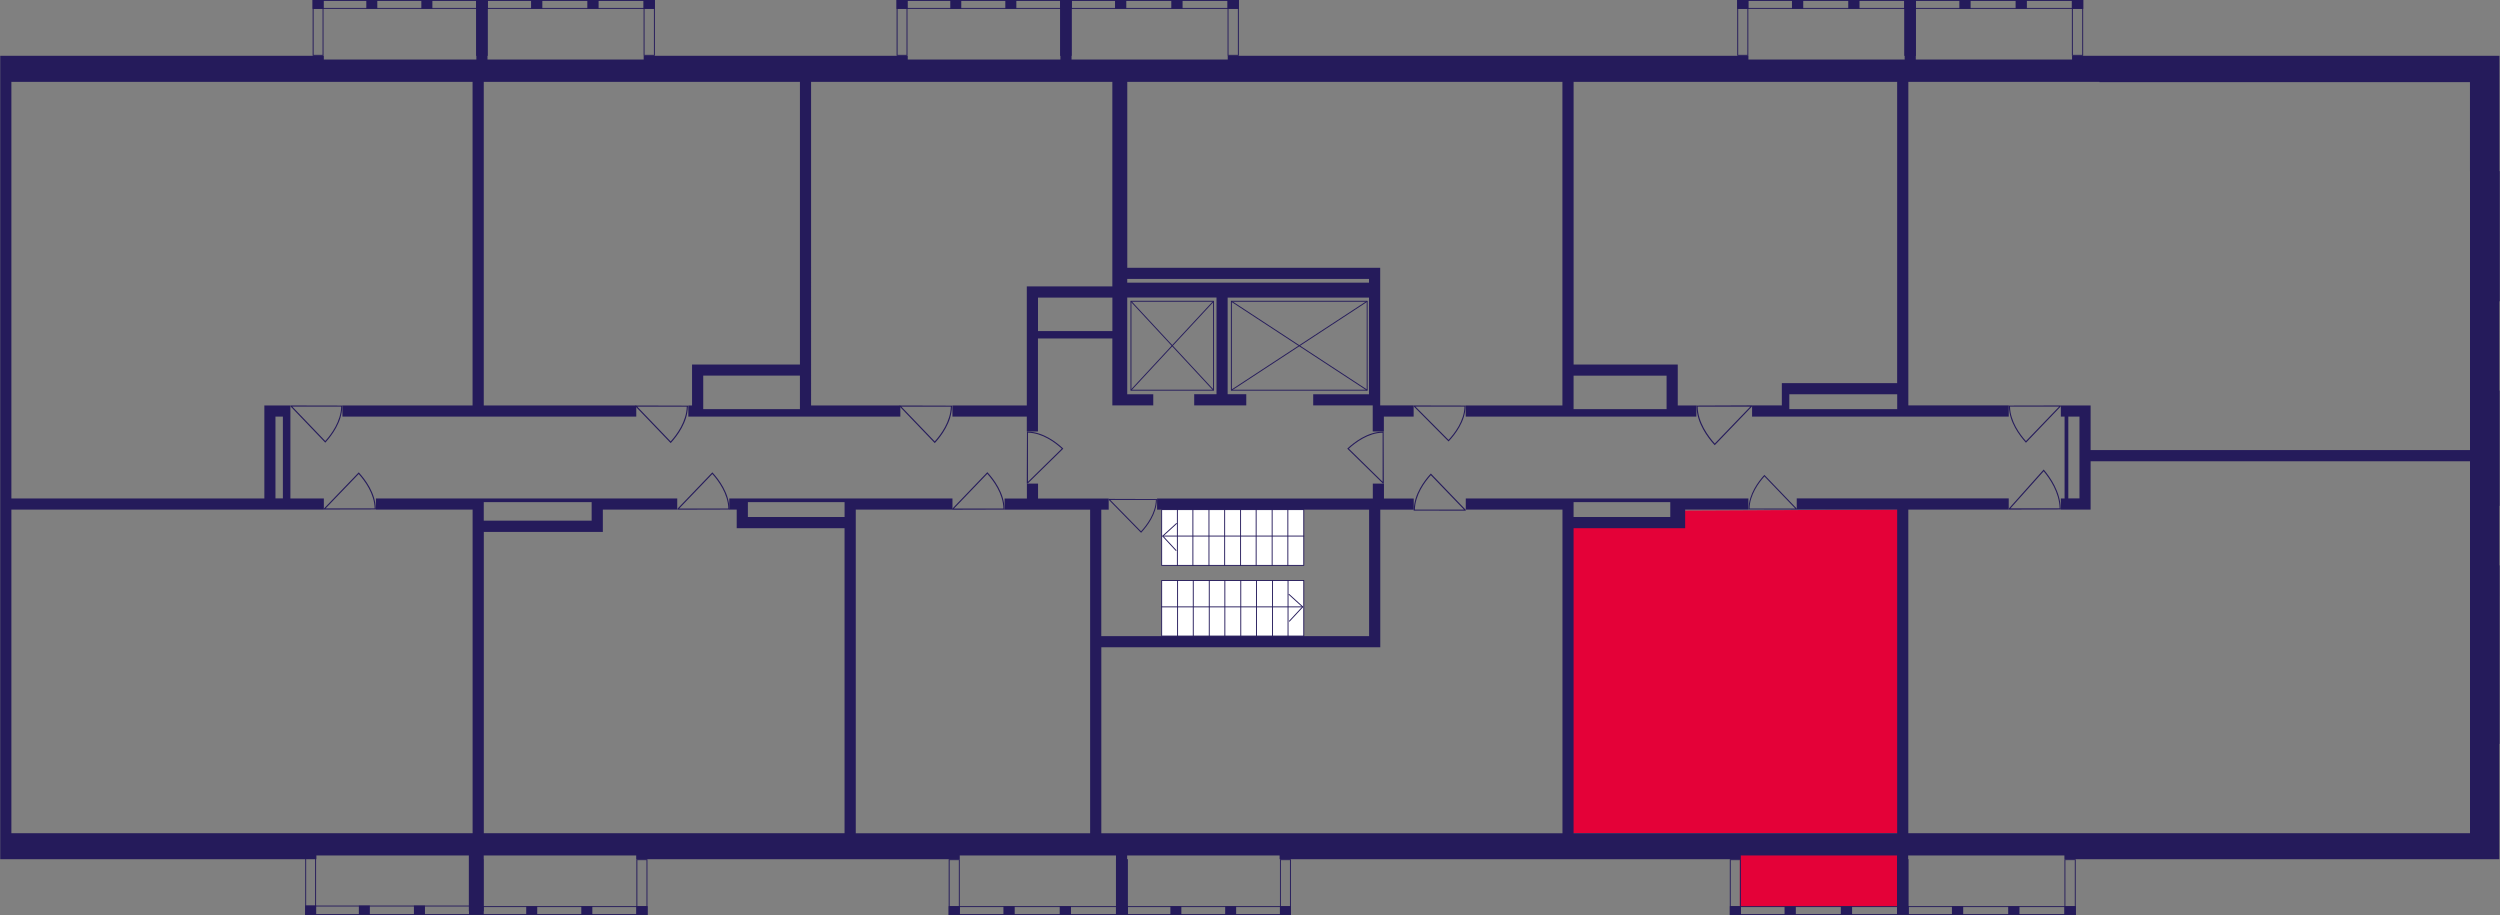 <?xml version="1.0" encoding="utf-8"?>
<!-- Generator: Adobe Illustrator 24.3.0, SVG Export Plug-In . SVG Version: 6.00 Build 0)  -->
<svg version="1.1" id="Слой_6" xmlns="http://www.w3.org/2000/svg" xmlns:xlink="http://www.w3.org/1999/xlink" x="0px" y="0px"
	 viewBox="0 0 650 237.9" style="enable-background:new 0 0 650 237.9;" xml:space="preserve">
<rect x="0" y="0" width="650" height="237.9" fill="#808080" stroke="none"/>
<rect x="452.35" y="222.31" style="fill:#E40138;" width="41.1" height="13.48"/>
<path style="fill:#E40138;" d="M407.14,216.62c29.01,0,58.02,0,87.04,0c0-15.82,0-31.64,0-47.47c0-1.91,0-3.81,0-5.72
	c0-10.32,0-20.63,0-30.95c-19.25,0.09-38.5,0.18-57.75,0.28c0.23,0.87,0.46,1.75,0.69,2.62c-9.99,0-19.99,0-29.98,0
	C407.14,162.47,407.14,189.55,407.14,216.62z"/>
<g>
	
		<rect x="123.88" y="0" transform="matrix(-1 -2.445238e-07 2.445238e-07 -1 250.63 2.301)" style="fill:#251B5B;" width="2.87" height="2.3"/>
	
		<rect x="81.32" y="0" transform="matrix(-1 -2.488379e-07 2.488379e-07 -1 165.454 2.3)" style="fill:#251B5B;" width="2.82" height="2.3"/>
	
		<rect x="95.23" y="0" transform="matrix(-1 -2.445287e-07 2.445287e-07 -1 193.329 2.3)" style="fill:#251B5B;" width="2.86" height="2.3"/>
	
		<rect x="109.56" y="0" transform="matrix(-1 -2.445242e-07 2.445242e-07 -1 221.979 2.3)" style="fill:#251B5B;" width="2.87" height="2.3"/>
	<g>
		<path style="fill:#251B5B;" d="M126.51,0.24v14.02h-2.38l0-14.02H126.51 M126.75,0h-2.87l0,14.51h2.87V0L126.75,0z"/>
	</g>
	<g>
		<path style="fill:#251B5B;" d="M83.87,0.24v14.02h-2.33V0.24H83.87 M84.11,0h-2.82v14.51h2.82V0L84.11,0z"/>
	</g>
	<g>
		<path style="fill:#251B5B;" d="M126.51,0.24v1.82H81.56V0.24H126.51 M126.75,0H81.32v2.3h45.43V0L126.75,0z"/>
	</g>
</g>
<g>
	
		<rect x="167.34" y="0" transform="matrix(-1 -2.394295e-07 2.394295e-07 -1 337.606 2.301)" style="fill:#251B5B;" width="2.93" height="2.3"/>
	
		<rect x="123.87" y="0" transform="matrix(-1 -2.436538e-07 2.436538e-07 -1 250.617 2.3)" style="fill:#251B5B;" width="2.88" height="2.3"/>
	
		<rect x="138.08" y="0" transform="matrix(-1 -2.394337e-07 2.394337e-07 -1 279.086 2.3)" style="fill:#251B5B;" width="2.93" height="2.3"/>
	
		<rect x="152.71" y="0" transform="matrix(-1 -2.394300e-07 2.394300e-07 -1 308.346 2.3)" style="fill:#251B5B;" width="2.93" height="2.3"/>
	<g>
		<path style="fill:#251B5B;" d="M170.02,0.24v14.02h-2.44l0-14.02H170.02 M170.27,0h-2.93l0,14.51h2.93V0L170.27,0z"/>
	</g>
	<g>
		<path style="fill:#251B5B;" d="M126.48,0.24l0,14.02h-2.39l0-14.02H126.48 M126.72,0h-2.88l0,14.51h2.88L126.72,0L126.72,0z"/>
	</g>
	<g>
		<path style="fill:#251B5B;" d="M170.02,0.24v1.82h-45.91V0.24H170.02 M170.27,0h-46.39v2.3h46.39V0L170.27,0z"/>
	</g>
</g>
<g>
	
		<rect x="275.71" y="0" transform="matrix(-1 -2.445238e-07 2.445238e-07 -1 554.292 2.301)" style="fill:#251B5B;" width="2.87" height="2.3"/>
	
		<rect x="233.15" y="0" transform="matrix(-1 -2.488379e-07 2.488379e-07 -1 469.115 2.301)" style="fill:#251B5B;" width="2.82" height="2.3"/>
	
		<rect x="247.06" y="0" transform="matrix(-1 -2.445281e-07 2.445281e-07 -1 496.991 2.3)" style="fill:#251B5B;" width="2.86" height="2.3"/>
	
		<rect x="261.39" y="0" transform="matrix(-1 -2.445242e-07 2.445242e-07 -1 525.641 2.3)" style="fill:#251B5B;" width="2.87" height="2.3"/>
	<g>
		<path style="fill:#251B5B;" d="M278.34,0.24v14.02h-2.38V0.24H278.34 M278.58,0h-2.87v14.51h2.87V0L278.58,0z"/>
	</g>
	<g>
		<path style="fill:#251B5B;" d="M235.7,0.24v14.02h-2.33V0.24H235.7 M235.94,0h-2.82v14.51h2.82V0L235.94,0z"/>
	</g>
	<g>
		<path style="fill:#251B5B;" d="M278.34,0.24v1.82h-44.94V0.24H278.34 M278.58,0h-45.43v2.3h45.43V0L278.58,0z"/>
	</g>
</g>
<g>
	
		<rect x="319.17" y="0" transform="matrix(-1 -2.394295e-07 2.394295e-07 -1 641.268 2.301)" style="fill:#251B5B;" width="2.93" height="2.3"/>
	
		<rect x="275.7" y="0" transform="matrix(-1 -2.436538e-07 2.436538e-07 -1 554.279 2.301)" style="fill:#251B5B;" width="2.88" height="2.3"/>
	
		<rect x="289.91" y="0" transform="matrix(-1 -2.394337e-07 2.394337e-07 -1 582.747 2.3)" style="fill:#251B5B;" width="2.93" height="2.3"/>
	
		<rect x="304.54" y="0" transform="matrix(-1 -2.394300e-07 2.394300e-07 -1 612.007 2.3)" style="fill:#251B5B;" width="2.93" height="2.3"/>
	<g>
		<path style="fill:#251B5B;" d="M321.85,0.24v14.02h-2.44V0.24H321.85 M322.1,0h-2.93v14.51h2.93V0L322.1,0z"/>
	</g>
	<g>
		<path style="fill:#251B5B;" d="M278.31,0.24v14.02h-2.39V0.24H278.31 M278.55,0h-2.88v14.51h2.88V0L278.55,0z"/>
	</g>
	<g>
		<path style="fill:#251B5B;" d="M321.85,0.24v1.82h-45.91V0.24H321.85 M322.1,0H275.7v2.3h46.39V0L322.1,0z"/>
	</g>
</g>
<g>
	
		<rect x="495.18" y="0" transform="matrix(-1 -2.394295e-07 2.394295e-07 -1 993.283 2.301)" style="fill:#251B5B;" width="2.93" height="2.3"/>
	
		<rect x="451.71" y="0" transform="matrix(-1 -2.436538e-07 2.436538e-07 -1 906.295 2.301)" style="fill:#251B5B;" width="2.88" height="2.3"/>
	
		<rect x="465.92" y="0" transform="matrix(-1 -2.394337e-07 2.394337e-07 -1 934.763 2.3)" style="fill:#251B5B;" width="2.93" height="2.3"/>
	
		<rect x="480.55" y="0" transform="matrix(-1 -2.394300e-07 2.394300e-07 -1 964.023 2.3)" style="fill:#251B5B;" width="2.93" height="2.3"/>
	<g>
		<path style="fill:#251B5B;" d="M497.86,0.24v14.02h-2.44V0.24H497.86 M498.1,0h-2.93v14.51h2.93V0L498.1,0z"/>
	</g>
	<g>
		<path style="fill:#251B5B;" d="M454.32,0.24v14.02h-2.39V0.24H454.32 M454.56,0h-2.88v14.51h2.88V0L454.56,0z"/>
	</g>
	<g>
		<path style="fill:#251B5B;" d="M497.86,0.24v1.82h-45.91V0.24H497.86 M498.1,0h-46.39v2.3h46.39V0L498.1,0z"/>
	</g>
</g>
<g>
	
		<rect x="538.7" y="0" transform="matrix(-1 -2.394295e-07 2.394295e-07 -1 1080.32 2.301)" style="fill:#251B5B;" width="2.93" height="2.3"/>
	
		<rect x="495.23" y="0" transform="matrix(-1 -2.436538e-07 2.436538e-07 -1 993.332 2.301)" style="fill:#251B5B;" width="2.88" height="2.3"/>
	
		<rect x="509.44" y="0" transform="matrix(-1 -2.394337e-07 2.394337e-07 -1 1021.8 2.3)" style="fill:#251B5B;" width="2.93" height="2.3"/>
	
		<rect x="524.07" y="0" transform="matrix(-1 -2.394300e-07 2.394300e-07 -1 1051.06 2.3)" style="fill:#251B5B;" width="2.93" height="2.3"/>
	<g>
		<path style="fill:#251B5B;" d="M541.38,0.24v14.02h-2.44V0.24H541.38 M541.62,0h-2.93v14.51h2.93V0L541.62,0z"/>
	</g>
	<g>
		<path style="fill:#251B5B;" d="M497.84,0.24v14.02h-2.39V0.24H497.84 M498.08,0h-2.88v14.51h2.88V0L498.08,0z"/>
	</g>
	<g>
		<path style="fill:#251B5B;" d="M541.38,0.24v1.82h-45.91V0.24H541.38 M541.62,0h-46.39v2.3h46.39V0L541.62,0z"/>
	</g>
</g>
<g>
	
		<rect x="536.76" y="235.6" transform="matrix(-1 2.394295e-07 -2.394295e-07 -1 1076.452 473.501)" style="fill:#251B5B;" width="2.93" height="2.3"/>
	
		<rect x="493.29" y="235.6" transform="matrix(-1 2.436538e-07 -2.436538e-07 -1 989.463 473.501)" style="fill:#251B5B;" width="2.88" height="2.3"/>
	
		<rect x="507.5" y="235.6" transform="matrix(-1 2.394337e-07 -2.394337e-07 -1 1017.932 473.501)" style="fill:#251B5B;" width="2.93" height="2.3"/>
	
		<rect x="522.13" y="235.6" transform="matrix(-1 2.394306e-07 -2.394306e-07 -1 1047.191 473.501)" style="fill:#251B5B;" width="2.93" height="2.3"/>
	<g>
		<path style="fill:#251B5B;" d="M539.45,223.64v14.02H537v-14.02H539.45 M539.69,223.39h-2.93v14.51h2.93V223.39L539.69,223.39z"/>
	</g>
	<g>
		<path style="fill:#251B5B;" d="M495.9,223.64v14.02h-2.39v-14.02H495.9 M496.14,223.39h-2.88v14.51h2.88V223.39L496.14,223.39z"/>
	</g>
	<g>
		<path style="fill:#251B5B;" d="M539.45,235.84v1.82l-45.91,0v-1.82L539.45,235.84 M539.69,235.6l-46.39,0v2.3l46.39,0V235.6
			L539.69,235.6z"/>
	</g>
</g>
<g>
	
		<rect x="493.24" y="235.6" transform="matrix(-1 2.394295e-07 -2.394295e-07 -1 989.415 473.501)" style="fill:#251B5B;" width="2.93" height="2.3"/>
	
		<rect x="449.78" y="235.6" transform="matrix(-1 2.436532e-07 -2.436532e-07 -1 902.427 473.501)" style="fill:#251B5B;" width="2.88" height="2.3"/>
	
		<rect x="463.98" y="235.6" transform="matrix(-1 2.394331e-07 -2.394331e-07 -1 930.895 473.501)" style="fill:#251B5B;" width="2.93" height="2.3"/>
	
		<rect x="478.61" y="235.6" transform="matrix(-1 2.394300e-07 -2.394300e-07 -1 960.155 473.501)" style="fill:#251B5B;" width="2.93" height="2.3"/>
	<g>
		<path style="fill:#251B5B;" d="M495.93,223.64l0,14.02h-2.44v-14.02H495.93 M496.17,223.39h-2.93v14.51h2.93L496.17,223.39
			L496.17,223.39z"/>
	</g>
	<g>
		<path style="fill:#251B5B;" d="M452.38,223.64v14.02h-2.39v-14.02H452.38 M452.63,223.39h-2.88v14.51h2.88V223.39L452.63,223.39z"
			/>
	</g>
	<g>
		<path style="fill:#251B5B;" d="M495.93,235.84v1.82l-45.91,0v-1.82L495.93,235.84 M496.17,235.6l-46.39,0v2.3l46.39,0V235.6
			L496.17,235.6z"/>
	</g>
</g>
<g>
	
		<rect x="332.79" y="235.6" transform="matrix(-1 2.459408e-07 -2.459408e-07 -1 668.423 473.501)" style="fill:#251B5B;" width="2.85" height="2.3"/>
	
		<rect x="290.47" y="235.6" transform="matrix(-1 2.502800e-07 -2.502800e-07 -1 583.738 473.501)" style="fill:#251B5B;" width="2.8" height="2.3"/>
	
		<rect x="304.3" y="235.6" transform="matrix(-1 2.459451e-07 -2.459451e-07 -1 611.452 473.501)" style="fill:#251B5B;" width="2.85" height="2.3"/>
	
		<rect x="318.54" y="235.6" transform="matrix(-1 2.459413e-07 -2.459413e-07 -1 639.938 473.501)" style="fill:#251B5B;" width="2.85" height="2.3"/>
	<g>
		<path style="fill:#251B5B;" d="M335.39,223.64v14.02h-2.36v-14.02H335.39 M335.64,223.39h-2.85v14.51h2.85V223.39L335.64,223.39z"
			/>
	</g>
	<g>
		<path style="fill:#251B5B;" d="M293,223.64v14.02h-2.32v-14.02H293 M293.24,223.39h-2.8v14.51h2.8V223.39L293.24,223.39z"/>
	</g>
	<g>
		<path style="fill:#251B5B;" d="M335.39,235.84v1.82l-44.68,0v-1.82L335.39,235.84 M335.64,235.6l-45.17,0v2.3l45.17,0V235.6
			L335.64,235.6z"/>
	</g>
</g>
<g>
	
		<rect x="290.16" y="235.6" transform="matrix(-1 2.394295e-07 -2.394295e-07 -1 583.243 473.501)" style="fill:#251B5B;" width="2.93" height="2.3"/>
	
		<rect x="246.69" y="235.6" transform="matrix(-1 2.436538e-07 -2.436538e-07 -1 496.255 473.501)" style="fill:#251B5B;" width="2.88" height="2.3"/>
	
		<rect x="260.9" y="235.6" transform="matrix(-1 2.394337e-07 -2.394337e-07 -1 524.723 473.501)" style="fill:#251B5B;" width="2.93" height="2.3"/>
	
		<rect x="275.53" y="235.6" transform="matrix(-1 2.394300e-07 -2.394300e-07 -1 553.983 473.501)" style="fill:#251B5B;" width="2.93" height="2.3"/>
	<g>
		<path style="fill:#251B5B;" d="M292.84,223.64v14.02h-2.44v-14.02H292.84 M293.08,223.39h-2.93v14.51h2.93V223.39L293.08,223.39z"
			/>
	</g>
	<g>
		<path style="fill:#251B5B;" d="M249.3,223.64v14.02h-2.39v-14.02H249.3 M249.54,223.39h-2.88v14.51h2.88V223.39L249.54,223.39z"/>
	</g>
	<g>
		<path style="fill:#251B5B;" d="M292.84,235.84v1.82l-45.91,0v-1.82L292.84,235.84 M293.08,235.6l-46.39,0v2.3l46.39,0V235.6
			L293.08,235.6z"/>
	</g>
</g>
<g>
	
		<rect x="165.47" y="235.6" transform="matrix(-1 2.445238e-07 -2.445238e-07 -1 333.798 473.501)" style="fill:#251B5B;" width="2.87" height="2.3"/>
	
		<rect x="122.9" y="235.6" transform="matrix(-1 2.488373e-07 -2.488373e-07 -1 248.622 473.501)" style="fill:#251B5B;" width="2.82" height="2.3"/>
	
		<rect x="136.82" y="235.6" transform="matrix(-1 2.445274e-07 -2.445274e-07 -1 276.498 473.501)" style="fill:#251B5B;" width="2.86" height="2.3"/>
	
		<rect x="151.14" y="235.6" transform="matrix(-1 2.445242e-07 -2.445242e-07 -1 305.148 473.501)" style="fill:#251B5B;" width="2.87" height="2.3"/>
	<g>
		<path style="fill:#251B5B;" d="M168.09,223.64v14.02h-2.38v-14.02H168.09 M168.33,223.39h-2.87v14.51h2.87V223.39L168.33,223.39z"
			/>
	</g>
	<g>
		<path style="fill:#251B5B;" d="M125.45,223.64l0,14.02h-2.33v-14.02H125.45 M125.69,223.39h-2.82v14.51h2.82L125.69,223.39
			L125.69,223.39z"/>
	</g>
	<g>
		<path style="fill:#251B5B;" d="M168.09,235.84v1.82l-44.94,0v-1.82L168.09,235.84 M168.33,235.6l-45.43,0v2.3l45.43,0V235.6
			L168.33,235.6z"/>
	</g>
</g>
<g>
	
		<rect x="121.95" y="235.45" transform="matrix(-1 2.608247e-07 -2.608247e-07 -1 246.762 473.347)" style="fill:#251B5B;" width="2.87" height="2.45"/>
	
		<rect x="79.39" y="235.45" transform="matrix(-1 2.654277e-07 -2.654277e-07 -1 161.585 473.347)" style="fill:#251B5B;" width="2.82" height="2.45"/>
	
		<rect x="93.3" y="235.45" transform="matrix(-1 2.608299e-07 -2.608299e-07 -1 189.461 473.348)" style="fill:#251B5B;" width="2.86" height="2.45"/>
	
		<rect x="107.62" y="235.45" transform="matrix(-1 2.608252e-07 -2.608252e-07 -1 218.111 473.348)" style="fill:#251B5B;" width="2.87" height="2.45"/>
	<g>
		<path style="fill:#251B5B;" d="M124.57,222.67v14.99h-2.38v-14.99H124.57 M124.81,222.43h-2.87v15.47h2.87L124.81,222.43
			L124.81,222.43z"/>
	</g>
	<g>
		<path style="fill:#251B5B;" d="M81.93,222.67v14.99H79.6v-14.99H81.93 M82.18,222.43h-2.82v15.47h2.82V222.43L82.18,222.43z"/>
	</g>
	<g>
		<path style="fill:#251B5B;" d="M124.57,235.69v1.97H79.63v-1.97L124.57,235.69 M124.81,235.45l-45.43,0v2.45h45.43V235.45
			L124.81,235.45z"/>
	</g>
</g>
<g>
	
		<rect x="302.03" y="150.92" style="fill:#FFFFFF;stroke:#251B5B;stroke-width:0.242;stroke-linecap:round;stroke-linejoin:round;stroke-miterlimit:10;" width="36.95" height="14.45"/>
	
		<line style="fill:none;stroke:#251B5B;stroke-width:0.242;stroke-linecap:round;stroke-linejoin:round;stroke-miterlimit:10;" x1="306.17" y1="165.37" x2="306.17" y2="150.92"/>
	
		<line style="fill:none;stroke:#251B5B;stroke-width:0.242;stroke-linecap:round;stroke-linejoin:round;stroke-miterlimit:10;" x1="310.25" y1="165.37" x2="310.25" y2="150.92"/>
	
		<line style="fill:none;stroke:#251B5B;stroke-width:0.242;stroke-linecap:round;stroke-linejoin:round;stroke-miterlimit:10;" x1="314.41" y1="165.37" x2="314.41" y2="150.92"/>
	
		<line style="fill:none;stroke:#251B5B;stroke-width:0.242;stroke-linecap:round;stroke-linejoin:round;stroke-miterlimit:10;" x1="318.46" y1="165.37" x2="318.46" y2="150.92"/>
	
		<line style="fill:none;stroke:#251B5B;stroke-width:0.242;stroke-linecap:round;stroke-linejoin:round;stroke-miterlimit:10;" x1="322.6" y1="165.37" x2="322.6" y2="150.92"/>
	
		<line style="fill:none;stroke:#251B5B;stroke-width:0.242;stroke-linecap:round;stroke-linejoin:round;stroke-miterlimit:10;" x1="326.68" y1="165.37" x2="326.68" y2="150.92"/>
	
		<line style="fill:none;stroke:#251B5B;stroke-width:0.242;stroke-linecap:round;stroke-linejoin:round;stroke-miterlimit:10;" x1="330.86" y1="165.37" x2="330.86" y2="150.92"/>
	
		<line style="fill:none;stroke:#251B5B;stroke-width:0.242;stroke-linecap:round;stroke-linejoin:round;stroke-miterlimit:10;" x1="334.89" y1="165.37" x2="334.89" y2="150.92"/>
	
		<line style="fill:none;stroke:#251B5B;stroke-width:0.242;stroke-linecap:round;stroke-linejoin:round;stroke-miterlimit:10;" x1="302.03" y1="157.78" x2="338.66" y2="157.78"/>
	
		<polyline style="fill:none;stroke:#251B5B;stroke-width:0.242;stroke-linecap:round;stroke-linejoin:round;stroke-miterlimit:10;" points="
		335.25,161.5 338.7,157.78 335.13,154.54 	"/>
</g>
<g>
	
		<rect x="302.03" y="132.49" style="fill:#FFFFFF;stroke:#251B5B;stroke-width:0.242;stroke-linecap:round;stroke-linejoin:round;stroke-miterlimit:10;" width="36.95" height="14.51"/>
	
		<line style="fill:none;stroke:#251B5B;stroke-width:0.242;stroke-linecap:round;stroke-linejoin:round;stroke-miterlimit:10;" x1="334.84" y1="147" x2="334.84" y2="132.49"/>
	
		<line style="fill:none;stroke:#251B5B;stroke-width:0.242;stroke-linecap:round;stroke-linejoin:round;stroke-miterlimit:10;" x1="330.76" y1="147" x2="330.76" y2="132.49"/>
	
		<line style="fill:none;stroke:#251B5B;stroke-width:0.242;stroke-linecap:round;stroke-linejoin:round;stroke-miterlimit:10;" x1="326.6" y1="147" x2="326.6" y2="132.49"/>
	
		<line style="fill:none;stroke:#251B5B;stroke-width:0.242;stroke-linecap:round;stroke-linejoin:round;stroke-miterlimit:10;" x1="322.55" y1="147" x2="322.55" y2="132.49"/>
	
		<line style="fill:none;stroke:#251B5B;stroke-width:0.242;stroke-linecap:round;stroke-linejoin:round;stroke-miterlimit:10;" x1="318.41" y1="147" x2="318.41" y2="132.49"/>
	
		<line style="fill:none;stroke:#251B5B;stroke-width:0.242;stroke-linecap:round;stroke-linejoin:round;stroke-miterlimit:10;" x1="314.33" y1="147" x2="314.33" y2="132.49"/>
	
		<line style="fill:none;stroke:#251B5B;stroke-width:0.242;stroke-linecap:round;stroke-linejoin:round;stroke-miterlimit:10;" x1="310.15" y1="147" x2="310.15" y2="132.49"/>
	
		<line style="fill:none;stroke:#251B5B;stroke-width:0.242;stroke-linecap:round;stroke-linejoin:round;stroke-miterlimit:10;" x1="306.12" y1="147" x2="306.12" y2="132.49"/>
	
		<line style="fill:none;stroke:#251B5B;stroke-width:0.242;stroke-linecap:round;stroke-linejoin:round;stroke-miterlimit:10;" x1="338.98" y1="139.38" x2="302.35" y2="139.38"/>
	
		<polyline style="fill:none;stroke:#251B5B;stroke-width:0.242;stroke-linecap:round;stroke-linejoin:round;stroke-miterlimit:10;" points="
		305.76,143.11 302.31,139.38 305.88,136.12 	"/>
</g>
<g>
	
		<rect x="320.16" y="78.33" style="fill:none;stroke:#251B5B;stroke-width:0.242;stroke-miterlimit:10;" width="35.3" height="23.12"/>
	
		<line style="fill:none;stroke:#251B5B;stroke-width:0.242;stroke-miterlimit:10;" x1="320.16" y1="101.45" x2="355.46" y2="78.33"/>
	
		<line style="fill:none;stroke:#251B5B;stroke-width:0.242;stroke-miterlimit:10;" x1="355.46" y1="101.45" x2="320.16" y2="78.33"/>
</g>
<g>
	
		<rect x="294.05" y="78.33" style="fill:none;stroke:#251B5B;stroke-width:0.242;stroke-miterlimit:10;" width="21.46" height="23.12"/>
	
		<line style="fill:none;stroke:#251B5B;stroke-width:0.242;stroke-miterlimit:10;" x1="294.05" y1="101.45" x2="315.51" y2="78.33"/>
	
		<line style="fill:none;stroke:#251B5B;stroke-width:0.242;stroke-miterlimit:10;" x1="315.51" y1="101.45" x2="294.05" y2="78.33"/>
</g>
<path style="fill:#251B5B;" d="M261.21,132.49c0-0.09,0-0.18,0-0.27h-0.04c-0.09-4.06-2.76-7.59-4.36-9.35l-0.1-0.11l-9.08,9.46
	h-0.06c0,0.1,0,0.2,0,0.31C252.12,132.52,256.66,132.5,261.21,132.49z M248.03,132.22l8.67-9.03c1.58,1.76,4.1,5.16,4.19,9.03
	L248.03,132.22z"/>
<path style="fill:#251B5B;" d="M89.03,105.45c0,0.09,0,0.17,0,0.27h-0.04c-0.09,4.02-2.73,7.52-4.32,9.26l-0.1,0.11l-8.98-9.37
	h-0.06c0-0.1,0-0.2,0-0.3C80.04,105.42,84.54,105.44,89.03,105.45z M76,105.72l8.57,8.94c1.57-1.74,4.05-5.11,4.14-8.94L76,105.72z"
	/>
<path style="fill:#251B5B;" d="M97.74,132.45c0-0.09,0-0.17,0-0.27H97.7c-0.09-4.02-2.74-7.52-4.33-9.26l-0.1-0.11l-9.01,9.37H84.2
	c0,0.1,0,0.2,0,0.3C88.71,132.48,93.22,132.46,97.74,132.45z M84.65,132.19l8.61-8.94c1.57,1.74,4.07,5.11,4.15,8.94L84.65,132.19z"
	/>
<path style="fill:#251B5B;" d="M178.89,105.47c0,0.09,0,0.18,0,0.27h-0.04c-0.09,4.06-2.76,7.6-4.37,9.36l-0.1,0.11l-9.09-9.47
	h-0.06c0-0.1,0-0.21,0-0.31C169.78,105.44,174.33,105.45,178.89,105.47z M165.69,105.73l8.68,9.04c1.59-1.76,4.1-5.17,4.19-9.04
	L165.69,105.73z"/>
<path style="fill:#251B5B;" d="M189.69,132.48c0-0.09,0-0.17,0-0.27h-0.04c-0.09-4.03-2.74-7.54-4.34-9.29l-0.1-0.11l-9.02,9.4
	h-0.06c0,0.1,0,0.2,0,0.31C180.65,132.51,185.17,132.5,189.69,132.48z M176.59,132.22l8.62-8.98c1.57,1.75,4.07,5.13,4.16,8.98
	L176.59,132.22z"/>
<path style="fill:#251B5B;" d="M522.28,105.45c0,0.09,0,0.17,0,0.27h0.04c0.09,4.03,2.74,7.53,4.33,9.28l0.1,0.11l9.01-9.39l0.06,0
	c0-0.1,0-0.2,0-0.3C531.31,105.42,526.79,105.44,522.28,105.45z M535.36,105.72l-8.61,8.96c-1.57-1.75-4.07-5.12-4.15-8.96
	L535.36,105.72z"/>
<path style="fill:#251B5B;" d="M454.59,132.46c0-0.08,0-0.16,0-0.25h0.03c0.08-3.75,2.55-7.02,4.03-8.64l0.09-0.1l8.4,8.74h0.05
	c0,0.09,0,0.19,0,0.28C462.99,132.49,458.79,132.48,454.59,132.46z M466.77,132.22l-8.02-8.35c-1.46,1.63-3.79,4.77-3.87,8.35
	L466.77,132.22z"/>
<path style="fill:#251B5B;" d="M535.82,132.45c0-0.09,0-0.19,0-0.29h-0.04c-0.09-4.33-2.74-8.09-4.33-9.97l-0.1-0.11l-9.01,10.09
	h-0.06c0,0.11,0,0.22,0,0.33C526.79,132.48,531.31,132.46,535.82,132.45z M522.74,132.16l8.61-9.63c1.57,1.88,4.07,5.5,4.15,9.63
	L522.74,132.16z"/>
<path style="fill:#251B5B;" d="M367.55,132.75c0-0.09,0-0.17,0-0.27h0.04c0.09-4.02,2.74-7.52,4.33-9.26l0.1-0.11l9.01,9.37h0.06
	c0,0.1,0,0.2,0,0.3C376.57,132.78,372.06,132.77,367.55,132.75z M380.63,132.49l-8.61-8.94c-1.57,1.74-4.07,5.11-4.15,8.94
	L380.63,132.49z"/>
<path style="fill:#251B5B;" d="M247.55,105.47c0,0.09,0,0.18,0,0.27h-0.04c-0.09,4.06-2.76,7.6-4.37,9.36l-0.1,0.11l-9.09-9.47
	h-0.06c0-0.1,0-0.21,0-0.31C238.44,105.44,243,105.45,247.55,105.47z M234.35,105.73l8.68,9.04c1.59-1.76,4.1-5.17,4.19-9.04
	L234.35,105.73z"/>
<path style="fill:#251B5B;" d="M267.01,112.18c0.09,0,0.17,0,0.26,0v0.04c3.95,0.09,7.38,2.74,9.09,4.33l0.1,0.1l-9.2,9.01v0.06
	c-0.1,0-0.2,0-0.3,0C266.99,121.21,267,116.69,267.01,112.18z M267.27,125.26l8.78-8.61c-1.71-1.57-5.02-4.07-8.78-4.15V125.26z"/>
<path style="fill:#251B5B;" d="M300.82,129.75c0,0.08,0,0.16,0,0.24h-0.03c-0.08,3.66-2.54,6.85-4.02,8.44l-0.09,0.1l-8.37-8.54
	h-0.05c0-0.09,0-0.18,0-0.28C292.44,129.73,296.63,129.74,300.82,129.75z M288.68,129.99l7.99,8.15c1.46-1.59,3.78-4.66,3.86-8.15
	L288.68,129.99z"/>
<path style="fill:#251B5B;" d="M359.74,112.18c-0.09,0-0.17,0-0.26,0v0.04c-3.95,0.09-7.38,2.74-9.09,4.33l-0.1,0.1l9.2,9.01v0.06
	c0.1,0,0.2,0,0.3,0C359.77,121.21,359.75,116.69,359.74,112.18z M359.48,125.26l-8.78-8.61c1.71-1.57,5.02-4.07,8.78-4.15
	L359.48,125.26z"/>
<path style="fill:#251B5B;" d="M381.09,105.45c0,0.09,0,0.17,0,0.26h-0.04c-0.09,3.89-2.74,7.28-4.33,8.97l-0.1,0.1l-9.01-9.07
	h-0.06c0-0.1,0-0.2,0-0.29C372.06,105.42,376.58,105.44,381.09,105.45z M368.01,105.71l8.61,8.66c1.57-1.69,4.07-4.95,4.15-8.66
	L368.01,105.71z"/>
<path style="fill:#251B5B;" d="M441.05,105.45c0,0.09,0,0.19,0,0.28h0.04c0.09,4.31,2.93,8.05,4.64,9.92l0.1,0.11l9.66-10.04h0.06
	c0-0.11,0-0.22,0-0.33C450.72,105.43,445.88,105.44,441.05,105.45z M455.06,105.74l-9.22,9.58c-1.68-1.87-4.36-5.48-4.45-9.58
	L455.06,105.74z"/>
<path style="fill:#251B5B;" d="M649.94,78.33V44.49h-0.08V21.35v-4.52v-2.33h-17.32h-14.51h-10.64h-14.51h-17.41h-8.7h-18.37h-2.54
	h-7.13v0.97h-11.44h-6.94h-19.34h-2.9V0h-2.9v15.47h-3.87h-19.34h-1.71h-15.7v-0.97h-7.87h-2h-1.73h-25.14h-21.28h-19.34h-10.64
	h-19.34h-11.6h-9.67h-1.45h-1.2h-4.12v0.97h-1.93h-19.34h-19.34V0h-2.9v15.47h-1.93H254.4h-5.91h-12.47v-0.97h-1.93h-2.24h-0.66
	h-14.51h-17.41h-23.21h-2.64h-1.07h-4.99v0.97h-8.22h-9.18h-19.34h-3.87V0h-2.9v15.47h-17.41H87.1h-2.9v-0.97H69.69H51.32H40.68
	H22.3h-4.84H6.83H2.96H1.99H0.06v208.89h0.97h1.93h5.68h3.99h17.41h18.37h22.24h7.09h4.51v-0.97h10.02h7.39h19.34h2.9v14.51h3.87
	v-14.51h2.9h19.34h9.4h8v0.97h9.67v0h10.64v0h10.64v0h17.41v0h15.47v0h11.6v0h8.7v-0.97h2.29h1.58h19.34h17.41v15.47h2.9v-15.47
	h1.93h19.34h7.03h11.34v0.97h10.64v0h19.34v0h14.51v0h19.34v0h22.24v0h23.21v0h10.64v-0.97h1.93h2.9h19.34h16.44v15.47h2.9v-15.47
	h3.87h19.34h8.76h8.65v0.97h4.5h7.11h18.37h10.64h17.41h12.57h10.64h14.51h13.92v0h3.41v-29.98h0.08V147h-0.08v-15.47h0.08v-29.98
	h-0.08V78.33H649.94z M293.08,72.53h62.86v0.97h-62.86V72.53z M219.59,134.42h-25.14v-1.93v-0.97v-0.97h25.14V134.42z M642.2,44.49
	v33.85v23.21v15.47h-98.64v-8.7v-1.93v-0.97h-7.74v2.9h0.97v21.28h-0.97v2.9h4.84h2.9v-2.9v-9.67h98.64v11.6V147v46.42v23.21h-9.67
	h-14.51h-10.64h-12.57H577.4h-10.64h-18.37h-7.11h-0.63h-3.87h-8.65v0h-31.97v-84.14h26.11v-2.9h-55.12v2.9h26.11v84.14h-38.68v0
	h-1.93h-2.9h-5.9v0h-34.72v-79.3h25.14h3.87v-2.9v-1.93h16.44v-2.9h-18.37h-1.93h-25.14h-0.97h-1.93h-25.14v2.9h25.14v84.14h-67.25
	v0h-3.34h-2.9h-11.34h-7.03h-19.34h-8.7v-48.35h69.63h2.9v-2.9v-32.88h8.7v-2.9h-7.74v-3.87h-2.9v3.87h-0.97h-55.12v2.9h55.12v32.88
	h-69.63v-32.88h1.93v-2.9h-18.37v-3.87h-2.9v3.87h-5.8v2.9h22.24v32.88v2.9v48.35h-10.64h-19.34h-1.58h-2.29h-2.9h-3.92h-1.89h-11.6
	h-6.77v-84.14h25.14v-2.9h-26.11h-0.97h-26.11h-0.97h-3.87v2.9h1.93v1.93v2.9h2.9h25.14v79.3h-5.8h-17.41h-10.64H175.1h-5.8h-3.87
	h-8h-9.4h-19.34h-2.9v-78.33h28.05h1.93h0.97v-5.8h19.34v-2.9h-20.31h-1.93h-28.05h-0.97h-0.97h-0.97H97.74v2.9h25.14v84.14h-3.87
	H99.67h-7.39H82.26h-1.93h-2.58v0H8.64v0H2.96v-84.14H84.2v-2.9h-8.7v-21.28v-1.93v-0.97h-6.77v0.97v1.93v21.28H2.96V21.28h3.87
	h10.64h4.84h18.37h10.64h18.37h10.64h2.37h1.49h2.9h19.34h16.44v84.14H89.03v2.9h76.4v-2.9h-39.65V21.28h4.84h19.34h9.18h8.22h4.84
	h0.16h3.71h23.21h8.7v73.5h-28.05v0.97v1.93v7.74h-0.97v2.9h2.9h0.97h25.14h0.97h0.97h0.97h23.21v-2.9h-23.21V21.28h5.8h14.51h2.9
	h1.93h12.47h5.91h19.34h15.47v48.35v2.9v0.97v0.97h-19.34h-2.9v2.9v28.05h-19.34v2.9h19.34v3.87h2.9V88h19.34v17.41h2.9h0.97h6.77
	v-2.9h-6.77V78.33v-0.97h23.21v25.14h-5.8v2.9h13.54v-2.9h-4.84V77.37h36.75v25.14h-14.51v2.9h14.51h0.97v0.97v1.93v3.87h2.9v-3.87
	h7.74v-2.9h-8.7v-2.9V77.37v-1.93V73.5v-0.97V70.6v-0.97h-65.76V21.28h4.84h19.34h1.93h0.05h2.85h1.22h2.65h9.67h11.6h19.34h10.64
	h19.34h9.67v73.5v2.9v7.74h-25.14v2.9h25.14h0.97h0.97h0.97h24.18h0.97h6.77v-2.9h-4.84v-7.74v-2.9h-2.9h-24.18v-73.5h8.7h25.14
	h3.73h4.97h2.9h17.41v0h19.34v0h1.93v78.33h-28.05h-1.93v2.9v2.9h-7.74v2.9h7.74h0.97h0.97h28.05h1.93h0.97h26.11v-2.9h-26.11V21.28
	h4.84v0h19.34v0h18.37h1.93h5.2v0.08h96.34V44.49z M540.66,108.31v21.28h-2.9v-21.28H540.66z M409.13,134.42v-1.93v-1.93h25.14v1.93
	v1.93H409.13z M125.78,135.39v-4.84h28.05v1.93v2.9H125.78z M71.62,129.59v-21.28h1.93v21.28H71.62z M207.98,97.67v8.7h-25.14v-0.97
	v-7.74H207.98z M289.22,77.37v0.97v7.74h-19.34v-8.7H289.22z M409.13,97.67h24.18v7.74v0.97h-24.18V97.67z M493.27,102.51v2.9v0.97
	h-28.05v-3.87H493.27z"/>
</svg>
